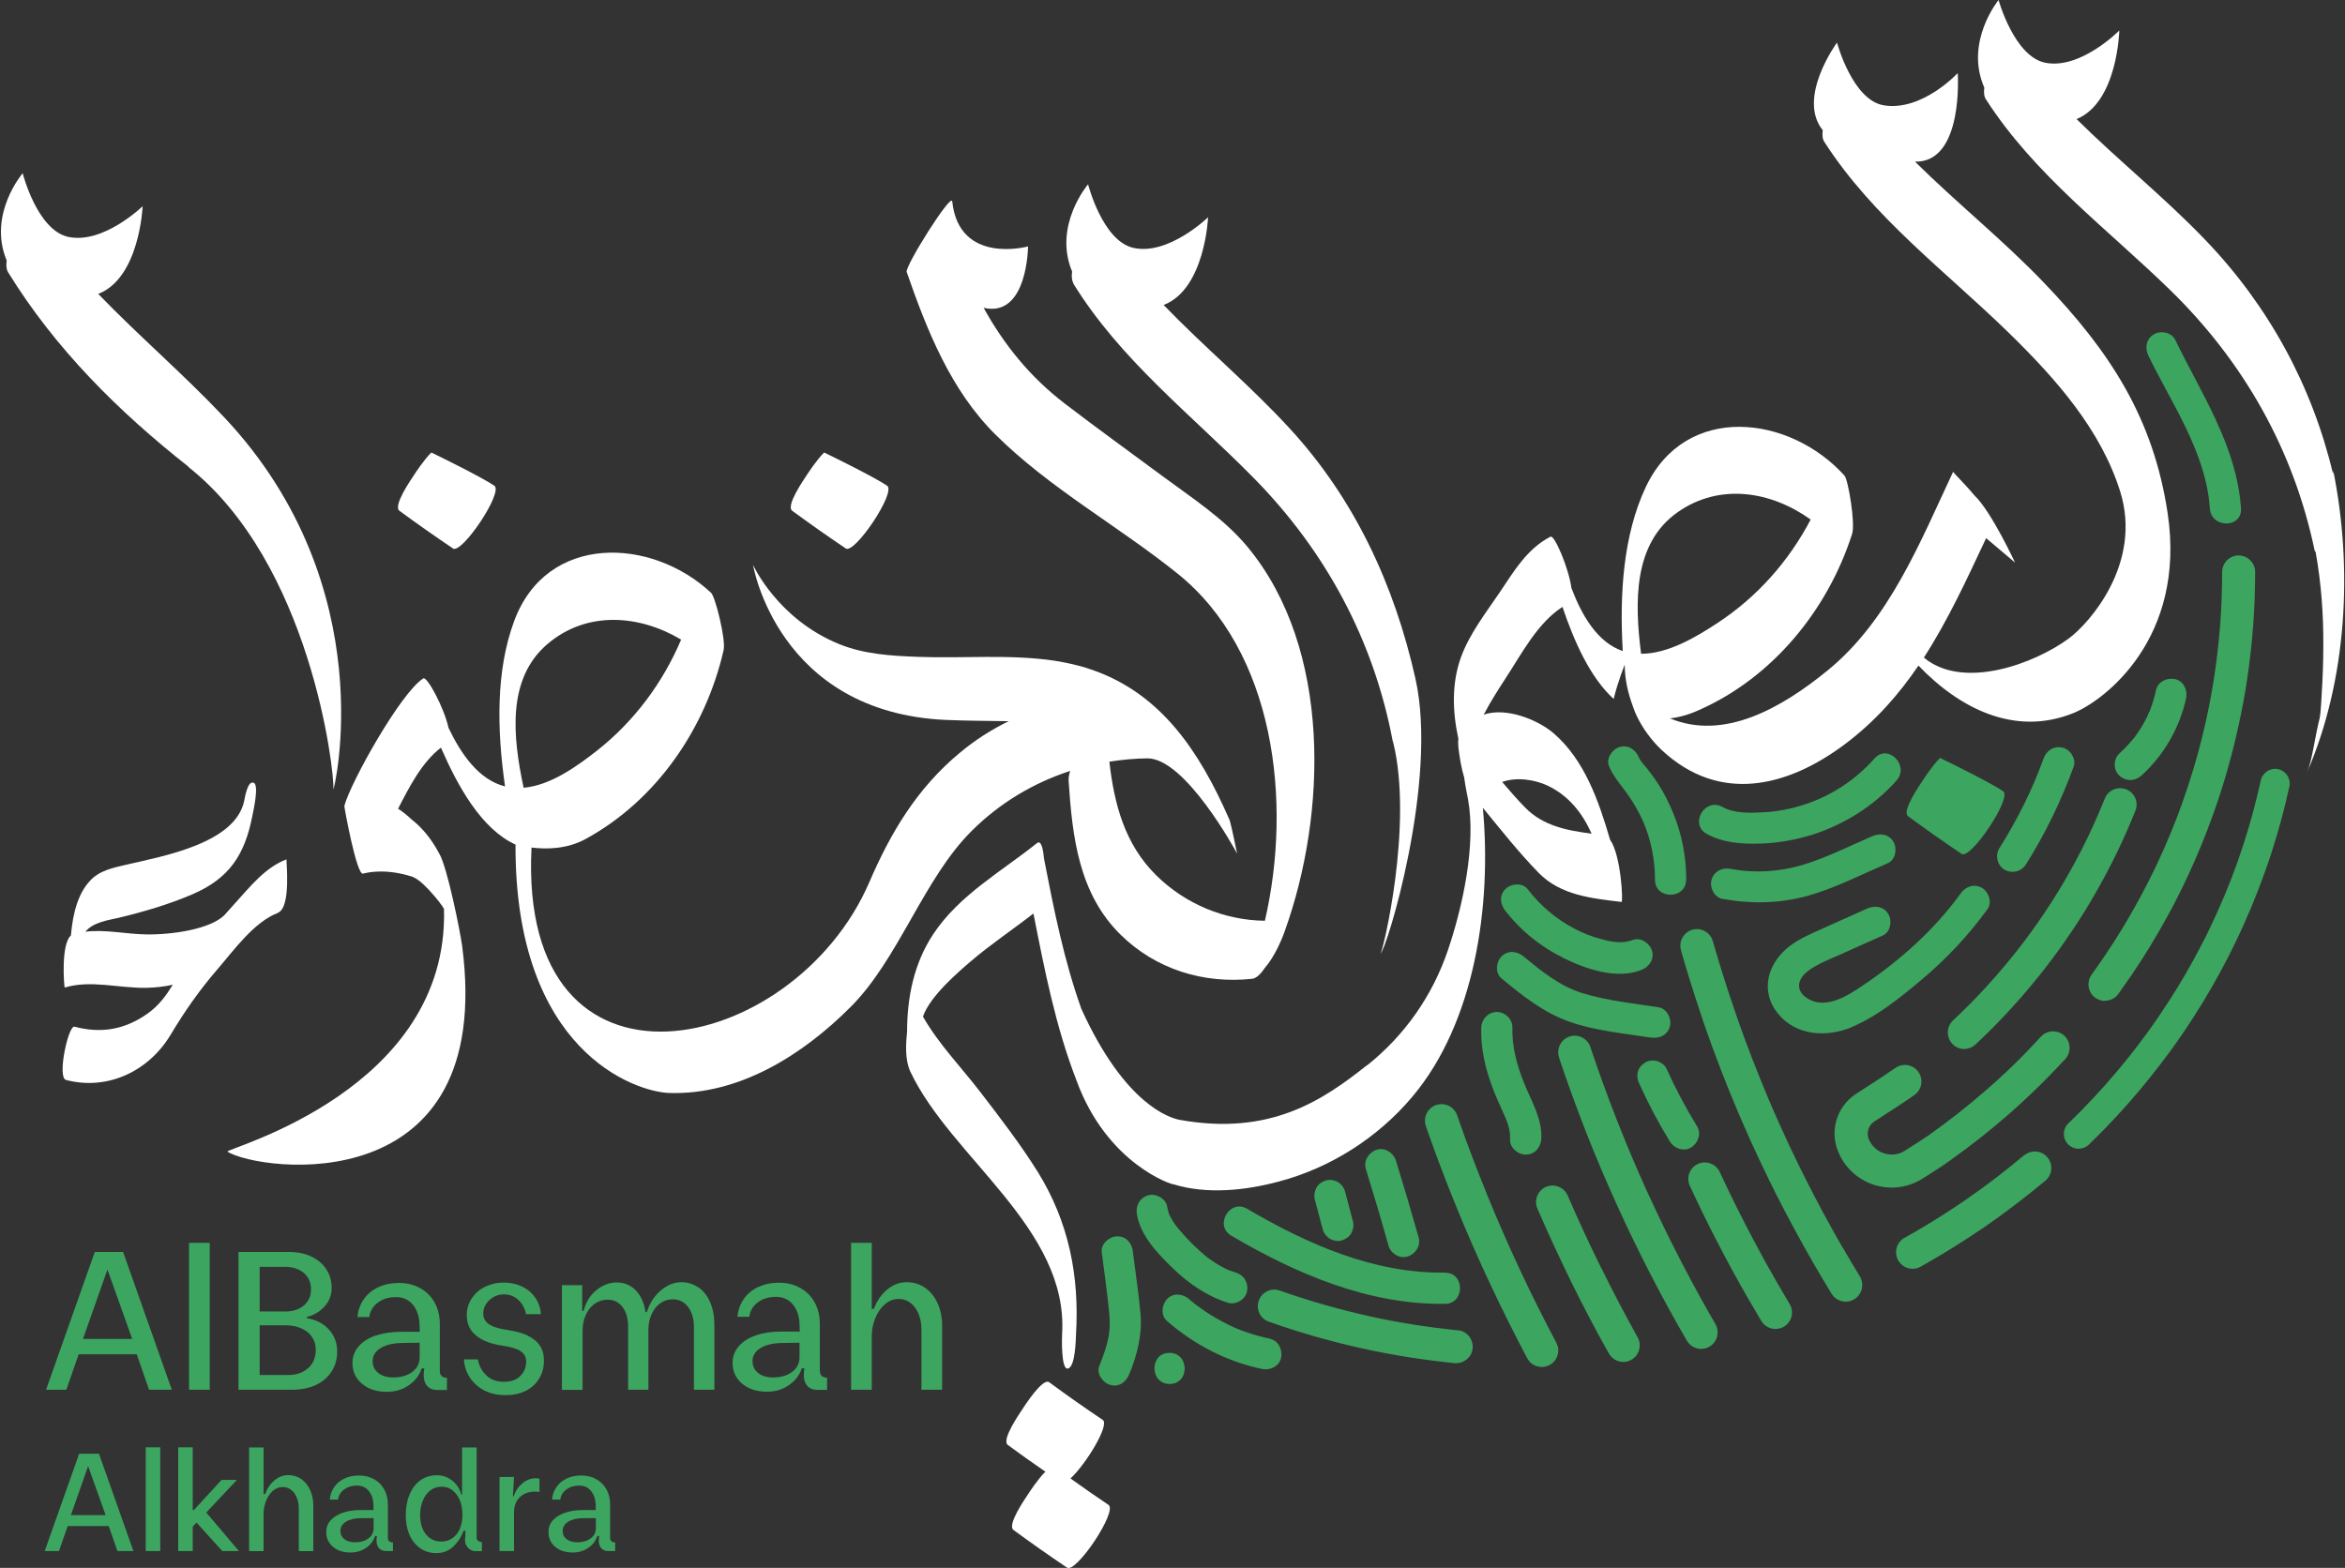 <svg width="160" height="107" viewBox="0 0 160 107" fill="none" xmlns="http://www.w3.org/2000/svg">
<rect x="0" y="0" width="160" height="107" fill="#333333" stroke="none"/>
<g clip-path="url(#clip0_84_1794)">
<path d="M146.664 48.529C146.664 48.529 146.656 48.545 146.648 48.553C146.648 48.553 146.656 48.537 146.664 48.529Z" fill="white"/>
<path d="M158.31 48.706C158.294 48.815 158.285 48.899 158.277 48.983C157.941 50.301 157.765 51.888 157.42 52.686C160.149 46.38 160.544 38.756 159.192 32.081C159.209 32.149 159.192 32.241 159.184 32.342C157.748 26.297 154.776 20.856 150.452 16.356C147.673 13.459 144.524 10.94 141.686 8.127C144.49 6.977 144.6 2.082 144.6 2.082C144.6 2.082 141.955 4.761 139.554 4.282C137.429 3.862 136.363 0 136.363 0C136.363 0 134.021 2.855 135.389 5.978C135.347 6.305 135.372 6.591 135.498 6.776C138.815 11.939 143.743 15.575 148.084 19.806C153.105 24.71 156.497 30.713 157.933 37.589C157.941 37.631 157.958 37.648 157.991 37.64C158.378 39.781 158.537 41.939 158.52 44.122C158.52 45.196 158.478 46.271 158.411 47.346C158.386 47.807 158.361 48.261 158.319 48.714L158.31 48.706Z" fill="white"/>
<path d="M73.224 19.336C76.44 24.567 81.285 28.295 85.541 32.619C90.462 37.623 93.728 43.693 95.029 50.595C95.029 50.62 95.046 50.637 95.054 50.645C96.448 56.288 94.341 64.994 94.198 65.061C94.576 64.885 98.152 53.307 96.574 46.304C95.138 39.915 92.426 34.046 87.985 29.227C85.264 26.271 82.166 23.685 79.395 20.814C82.225 19.723 82.427 14.828 82.427 14.828C82.427 14.828 79.731 17.447 77.338 16.918C75.223 16.448 74.24 12.577 74.24 12.577C74.24 12.577 71.839 15.382 73.149 18.53C73.107 18.858 73.124 19.143 73.241 19.328L73.224 19.336Z" fill="white"/>
<path d="M12.848 31.863C21.16 38.429 22.823 52.509 22.747 53.869C22.73 54.18 26.265 40.133 15.291 28.471C12.537 25.549 9.473 22.93 6.702 20.058C9.531 18.967 9.733 14.072 9.733 14.072C9.733 14.072 7.038 16.692 4.645 16.163C2.529 15.692 1.547 11.822 1.547 11.822C1.547 11.822 -0.855 14.626 0.455 17.775C0.413 18.102 0.43 18.387 0.548 18.572C3.763 23.803 8.104 28.102 12.865 31.855L12.848 31.863Z" fill="white"/>
<path d="M93.283 72.685C90.268 75.078 86.666 77.555 80.428 76.413C79.857 76.279 76.793 75.464 73.787 68.865C72.595 65.54 71.906 62.064 71.234 58.605C71.184 58.034 71.058 57.295 70.756 57.538C68.313 59.486 65.424 61.099 63.669 63.76C62.351 65.758 61.89 68.076 61.89 70.427C61.797 71.3 61.747 72.349 62.116 73.138C64.887 79.007 72.897 83.827 72.469 91.022C72.452 91.266 72.393 93.466 72.847 93.398C73.384 93.323 73.401 91.341 73.417 91.056C73.653 87.068 72.922 83.39 70.806 79.973C69.639 78.109 68.287 76.346 66.952 74.608C65.626 72.87 64.056 71.275 62.973 69.377C63.451 67.983 65.399 66.321 66.264 65.582C67.624 64.423 69.11 63.433 70.512 62.341C71.268 66.186 72.024 70.057 73.443 73.718C75.533 79.469 80.034 80.88 80.067 80.821C82.343 81.526 85.004 81.241 87.246 80.636C90.781 79.704 94.03 77.63 96.381 74.826C100.612 69.788 101.796 61.854 101.175 55.129C102.409 56.632 103.627 58.177 104.978 59.562C106.473 61.099 108.597 61.308 110.637 61.552C110.755 61.569 110.604 58.353 109.857 57.312C109.084 54.659 108.102 51.846 106.003 50.041C104.869 49.075 102.72 48.252 101.234 48.773C101.721 47.833 102.35 46.867 102.686 46.355C103.795 44.667 104.878 42.535 106.607 41.418C107.388 43.727 108.471 46.212 110.1 47.698C110.411 46.439 110.856 45.364 110.856 45.364C110.856 46.372 111.091 47.337 111.401 48.169C111.401 48.194 111.418 48.219 111.427 48.244C111.477 48.387 111.519 48.504 111.536 48.546C111.561 48.614 111.586 48.672 111.62 48.731C111.62 48.731 111.645 48.781 111.645 48.798C112.056 49.68 112.686 50.536 113.383 51.191C117.321 54.86 121.955 53.735 125.91 50.763C127.95 49.226 129.545 47.413 130.897 45.423C133.676 48.328 137.455 50.284 141.468 48.664C143.626 47.791 149.175 43.525 147.899 35.02C146.925 28.538 143.97 23.988 139.428 19.261C136.649 16.364 133.5 13.845 130.662 11.033C134.004 11.1 133.576 4.987 133.576 4.987C133.576 4.987 131.149 7.615 128.529 7.187C126.388 6.834 125.339 2.905 125.339 2.905C125.339 2.905 122.577 6.667 124.365 8.883C124.323 9.211 124.348 9.496 124.474 9.681C127.791 14.844 132.719 18.48 137.06 22.712C140.301 25.877 143.34 29.328 144.658 33.534C146.195 38.429 142.568 42.535 141.149 43.576C138.823 45.289 133.945 47.119 131.267 44.877C132.904 42.342 134.188 39.554 135.515 36.725C135.574 36.775 137.488 38.395 137.488 38.395C137.488 38.395 135.851 34.869 134.709 33.803C134.021 32.971 133.265 32.266 133.265 32.191C131.006 37.002 128.899 42.333 124.692 45.759C121.527 48.345 117.615 50.553 113.945 49.025C114.55 48.958 115.205 48.781 115.893 48.471C120.948 46.246 124.709 41.628 126.372 36.431C126.598 35.717 126.103 32.736 125.851 32.459C122.106 28.312 115.012 27.464 112.291 33.24C110.747 36.523 110.495 40.553 110.721 44.432C108.958 43.828 107.909 41.947 107.22 40.133C107.027 38.731 106.053 36.481 105.793 36.624C104.198 37.447 103.316 38.95 102.342 40.402C101.393 41.804 100.277 43.232 99.689 44.835C99.034 46.64 99.101 48.555 99.504 50.41C99.462 50.712 99.521 51.149 99.546 51.317C99.613 51.804 99.714 52.442 99.899 53.047C99.983 53.668 100.109 54.264 100.159 54.524C100.73 57.631 99.798 61.862 98.807 64.801C97.758 67.924 95.86 70.645 93.283 72.702V72.685ZM105.6 53.618C107.069 54.323 107.976 55.515 108.597 56.892C106.935 56.682 105.272 56.363 104.055 55.104C103.509 54.55 103.005 53.962 102.493 53.366C103.459 53.013 104.718 53.198 105.6 53.618ZM114.458 34.961C117.354 32.921 120.881 33.542 123.542 35.457C122.056 38.286 119.915 40.721 117.195 42.51C115.717 43.483 113.811 44.617 111.972 44.617C111.519 41.074 111.443 37.086 114.449 34.97L114.458 34.961Z" fill="white"/>
<path d="M73.014 52.627C72.939 52.862 72.897 53.097 72.914 53.315C73.165 57.119 73.611 60.998 76.465 63.794C78.867 66.153 82.116 67.152 85.424 66.799C85.718 66.774 86.028 66.464 86.322 66.027C86.91 65.347 87.397 64.289 87.657 63.55C90.537 55.549 90.873 44.289 85.138 37.346C83.526 35.39 81.31 33.971 79.295 32.476C77.078 30.831 74.836 29.218 72.645 27.539C70.227 25.684 68.481 23.476 67.112 21.007C70.118 21.704 70.143 16.817 70.143 16.817C70.143 16.817 65.433 18.11 64.971 13.744C64.904 13.132 61.73 18.178 61.864 18.564C63.25 22.552 64.87 26.633 67.918 29.655C71.587 33.307 76.323 35.91 80.353 39.151C86.969 44.474 88.186 54.692 86.305 62.837C83.552 62.803 80.907 61.711 78.909 59.755C76.734 57.623 76.02 54.86 75.693 51.98C76.549 51.846 77.422 51.762 78.296 51.754C80.873 51.754 84.282 58.017 84.408 58.252C84.383 58.135 84.013 56.296 83.887 55.943C83.887 55.926 83.879 55.918 83.871 55.91C81.822 51.225 79.194 47.354 74.576 45.734C74.274 45.624 73.955 45.524 73.627 45.44C73.09 45.297 72.519 45.179 71.931 45.087C68.85 44.634 65.743 44.944 62.645 44.827C60.832 44.76 58.968 44.651 57.272 43.962C53.04 42.249 51.378 38.547 51.378 38.547C51.378 38.547 53.048 48.639 64.585 49.134C66.012 49.193 67.431 49.193 68.825 49.218C67.632 49.797 66.507 50.519 65.466 51.393C62.561 53.811 60.773 56.816 59.312 60.209C54.157 72.156 35.349 76.212 36.265 57.841C37.281 57.967 38.683 57.95 39.95 57.261C44.803 54.617 48.154 49.697 49.371 44.373C49.539 43.643 48.8 40.721 48.523 40.461C44.443 36.641 37.297 36.389 35.081 42.384C33.821 45.784 33.905 49.814 34.459 53.668C32.646 53.215 31.445 51.426 30.606 49.68C30.303 48.303 29.145 46.145 28.884 46.296C27.356 47.253 23.939 53.349 23.494 54.995C23.477 55.062 24.334 59.73 24.762 59.621C24.762 59.621 24.787 59.621 24.804 59.612C25.064 59.545 26.324 59.243 28.154 59.839C28.297 59.898 28.448 59.99 28.599 60.108C28.649 60.141 28.7 60.183 28.75 60.234C28.817 60.284 28.884 60.343 28.943 60.41C29.439 60.872 29.942 61.502 30.177 61.837C30.194 61.862 30.203 61.879 30.22 61.904C30.261 61.972 30.295 62.03 30.295 62.056C30.614 74.356 15.61 78.311 15.518 78.588C15.518 78.588 15.518 78.588 15.518 78.596C17.734 79.965 33.847 82.114 31.529 64.532C31.42 63.693 30.513 59.1 29.951 58.219C29.464 57.303 28.834 56.506 28.078 55.918C27.793 55.649 27.482 55.398 27.163 55.188C27.944 53.668 28.775 52.039 30.085 51.023C31.252 53.693 32.856 56.581 35.173 57.639C35.123 71.753 43.343 74.516 45.668 74.591C50.471 74.734 54.786 71.971 58.027 68.731C61.327 65.439 63.015 59.957 66.314 56.691C68.212 54.801 70.504 53.433 72.998 52.618L73.014 52.627ZM37.381 43.928C40.093 41.645 43.662 41.972 46.474 43.651C45.223 46.59 43.301 49.193 40.748 51.216C39.354 52.308 37.558 53.601 35.727 53.76C34.98 50.267 34.569 46.296 37.381 43.928Z" fill="white"/>
<path d="M18.969 62.282C19.884 61.938 19.514 58.664 19.548 58.647C18.104 59.193 17.096 60.477 16.08 61.594C15.812 61.888 15.551 62.182 15.283 62.484C14.292 63.399 11.84 63.794 9.985 63.768C8.616 63.752 7.189 63.416 5.829 63.584C6.358 62.929 7.374 62.803 8.129 62.627C9.834 62.215 11.496 61.728 13.108 61.04C15.635 59.957 16.693 58.353 17.214 55.7C17.273 55.389 17.692 53.592 17.315 53.424C16.912 53.24 16.718 54.356 16.668 54.625C16.089 57.555 11.11 58.428 8.709 58.991C7.777 59.209 6.761 59.386 6.097 60.158C5.048 61.308 4.905 63.206 4.838 63.844C4.133 64.44 4.376 67.404 4.418 67.396C6.198 66.85 8.188 67.463 10.035 67.412C10.64 67.396 11.227 67.328 11.79 67.203C11.337 67.933 10.85 68.621 10.052 69.184C8.499 70.275 6.895 70.544 5.082 70.066C4.662 69.956 3.881 73.533 4.502 73.701C7.348 74.448 10.153 73.097 11.639 70.62C12.604 69.008 13.612 67.564 14.846 66.136C15.971 64.835 17.331 62.912 18.985 62.291L18.969 62.282Z" fill="white"/>
<path d="M73.04 100.896C74.064 99.964 75.743 97.235 75.239 96.9C74.005 96.068 72.788 95.22 71.587 94.33C71.15 94.011 69.916 95.925 69.748 96.186C69.564 96.471 68.304 98.268 68.766 98.612C69.606 99.234 70.462 99.838 71.327 100.434C70.823 100.93 70.244 101.82 70.135 101.988C69.95 102.273 68.69 104.07 69.152 104.414C70.353 105.296 71.57 106.152 72.805 106.983C73.417 107.395 76.272 103.129 75.634 102.701C74.761 102.113 73.904 101.517 73.048 100.904L73.04 100.896Z" fill="white"/>
<path d="M57.7 37.43C58.313 37.841 61.167 33.576 60.529 33.148C59.656 32.56 56.894 31.2 56.231 30.881C55.727 31.376 55.148 32.266 55.038 32.434C54.854 32.72 53.594 34.516 54.056 34.861C55.257 35.742 56.474 36.599 57.708 37.43H57.7Z" fill="white"/>
<path d="M30.899 37.43C31.512 37.841 34.367 33.576 33.729 33.148C32.856 32.56 30.093 31.2 29.43 30.881C28.927 31.376 28.347 32.266 28.238 32.434C28.053 32.72 26.794 34.516 27.256 34.861C28.456 35.742 29.674 36.599 30.908 37.43H30.899Z" fill="white"/>
<path d="M138.101 78.839C136.833 79.906 135.507 80.922 134.146 81.862C133.248 82.483 132.325 83.079 131.384 83.642C130.897 83.936 130.419 84.213 129.948 84.473C129.403 84.775 129.21 85.464 129.512 86.01C129.722 86.379 130.1 86.589 130.494 86.589C130.679 86.589 130.872 86.547 131.04 86.446C131.535 86.169 132.039 85.875 132.543 85.573C133.525 84.985 134.491 84.356 135.431 83.718C136.85 82.735 138.235 81.677 139.562 80.569C140.041 80.166 140.099 79.461 139.696 78.982C139.293 78.504 138.588 78.445 138.109 78.848L138.101 78.839Z" fill="#3CA560"/>
<path d="M99.471 90.787C97.472 90.586 95.474 90.275 93.526 89.847C91.436 89.385 89.345 88.789 87.321 88.075C86.734 87.865 86.087 88.176 85.886 88.764C85.676 89.351 85.986 89.998 86.574 90.199C88.681 90.947 90.865 91.568 93.047 92.046C95.079 92.492 97.17 92.819 99.252 93.029C99.294 93.029 99.328 93.029 99.361 93.029C99.932 93.029 100.428 92.592 100.478 92.013C100.537 91.392 100.083 90.838 99.471 90.779V90.787Z" fill="#3CA560"/>
<path d="M155.447 52.492C154.91 52.375 154.373 52.719 154.255 53.257C153.944 54.667 153.567 56.086 153.122 57.471C152.979 57.916 152.828 58.353 152.685 58.773C152.114 60.385 151.442 61.98 150.695 63.517C150.536 63.852 150.368 64.188 150.191 64.516C149.537 65.784 148.814 67.034 148.042 68.235C147.555 68.991 147.043 69.746 146.506 70.485C146.077 71.073 145.624 71.669 145.171 72.232C144.205 73.441 143.164 74.608 142.081 75.716C141.779 76.027 141.451 76.346 141.124 76.665C140.721 77.051 140.712 77.689 141.098 78.084C141.292 78.285 141.56 78.394 141.821 78.394C142.081 78.394 142.324 78.302 142.517 78.117C142.862 77.781 143.197 77.454 143.517 77.127C144.642 75.976 145.725 74.751 146.732 73.491C147.211 72.895 147.673 72.282 148.126 71.669C148.68 70.905 149.217 70.116 149.721 69.327C150.527 68.076 151.275 66.766 151.963 65.439C152.139 65.095 152.316 64.742 152.484 64.398C153.264 62.794 153.961 61.124 154.557 59.444C154.717 59.008 154.868 58.546 155.019 58.084C155.481 56.64 155.884 55.154 156.203 53.685C156.321 53.139 155.976 52.61 155.439 52.492H155.447Z" fill="#3CA560"/>
<path d="M143.626 68.294C143.978 68.294 144.323 68.134 144.541 67.824C144.86 67.379 145.171 66.934 145.464 66.506C146.338 65.213 147.16 63.861 147.908 62.492C148.395 61.602 148.856 60.687 149.285 59.764C149.923 58.395 150.502 56.976 151.014 55.549C151.283 54.801 151.535 54.037 151.762 53.282C152.374 51.25 152.861 49.159 153.214 47.06C153.533 45.104 153.743 43.097 153.827 41.099C153.852 40.402 153.869 39.714 153.869 39.033C153.869 38.412 153.365 37.908 152.744 37.908C152.123 37.908 151.619 38.412 151.619 39.033C151.619 39.655 151.602 40.343 151.577 41.007C151.501 42.913 151.3 44.827 150.997 46.691C150.67 48.689 150.2 50.687 149.612 52.627C149.394 53.349 149.15 54.079 148.898 54.793C148.411 56.153 147.857 57.505 147.244 58.815C146.833 59.696 146.388 60.569 145.926 61.417C145.213 62.727 144.432 64.02 143.592 65.255C143.315 65.666 143.013 66.094 142.711 66.514C142.349 67.018 142.459 67.723 142.962 68.092C143.164 68.235 143.391 68.311 143.626 68.311V68.294Z" fill="#3CA560"/>
<path d="M134.012 71.585C134.289 71.585 134.566 71.484 134.785 71.283C135.591 70.536 136.38 69.738 137.127 68.924C137.664 68.344 138.185 67.748 138.68 67.144C139.982 65.574 141.182 63.894 142.257 62.165L142.316 62.064C143.567 60.024 144.667 57.866 145.565 55.658C145.607 55.549 145.649 55.44 145.7 55.33C145.935 54.751 145.649 54.096 145.07 53.869C144.49 53.643 143.836 53.92 143.609 54.499C143.567 54.6 143.525 54.709 143.483 54.81C142.627 56.909 141.594 58.949 140.402 60.889L140.343 60.981C139.327 62.627 138.185 64.222 136.951 65.708C136.481 66.279 135.985 66.841 135.481 67.395C134.768 68.168 134.021 68.924 133.256 69.637C132.803 70.066 132.778 70.779 133.206 71.233C133.424 71.468 133.727 71.594 134.029 71.594L134.012 71.585Z" fill="#3CA560"/>
<path d="M106.263 91.837C106.263 91.837 106.246 91.778 106.238 91.753C106.229 91.719 106.213 91.694 106.196 91.66C106.196 91.66 106.196 91.66 106.196 91.652C105.323 89.998 104.475 88.31 103.694 86.631V86.614H103.685C102.913 84.96 102.174 83.273 101.486 81.585L101.427 81.434C100.764 79.797 100.125 78.134 99.555 76.497C99.529 76.421 99.504 76.346 99.479 76.27L99.42 76.111C99.219 75.523 98.572 75.212 97.984 75.414C97.397 75.615 97.086 76.262 97.288 76.85L97.338 77.001C97.363 77.085 97.397 77.16 97.422 77.244C98.01 78.915 98.656 80.611 99.336 82.282L99.395 82.433C100.1 84.154 100.856 85.884 101.645 87.563V87.58H101.654C102.451 89.293 103.316 91.014 104.206 92.701C104.214 92.718 104.231 92.735 104.24 92.752C104.256 92.777 104.273 92.802 104.29 92.827C104.298 92.844 104.307 92.853 104.315 92.861C104.34 92.886 104.357 92.92 104.382 92.945C104.382 92.945 104.399 92.962 104.407 92.97C104.441 92.995 104.466 93.029 104.5 93.054C104.5 93.054 104.5 93.054 104.508 93.054C104.701 93.205 104.945 93.289 105.197 93.289C105.339 93.289 105.474 93.264 105.617 93.205C106.162 92.987 106.439 92.391 106.28 91.845C106.28 91.845 106.28 91.837 106.28 91.828L106.263 91.837Z" fill="#3CA560"/>
<path d="M109.269 86.572L109.227 86.488C108.438 84.893 107.682 83.247 106.968 81.602C106.733 81.031 106.078 80.762 105.507 80.989C104.953 81.216 104.676 81.828 104.861 82.383C104.861 82.408 104.878 82.433 104.886 82.45C104.886 82.466 104.894 82.475 104.903 82.492C105.625 84.171 106.406 85.842 107.203 87.479L107.245 87.563C108.043 89.183 108.891 90.804 109.773 92.366C109.982 92.735 110.36 92.945 110.755 92.945C110.94 92.945 111.133 92.903 111.301 92.802C111.846 92.5 112.04 91.811 111.737 91.266C110.881 89.729 110.05 88.142 109.269 86.555V86.572Z" fill="#3CA560"/>
<path d="M114.819 86.312L114.751 86.178C114.684 86.043 114.609 85.909 114.542 85.775C113.811 84.356 113.106 82.895 112.434 81.425L112.275 81.081C111.595 79.578 110.948 78.033 110.344 76.497L110.268 76.304C109.655 74.742 109.076 73.138 108.538 71.535L108.513 71.451C108.312 70.863 107.674 70.544 107.086 70.737C106.498 70.939 106.179 71.577 106.372 72.165L106.397 72.249C106.943 73.877 107.539 75.523 108.161 77.118L108.236 77.311C108.857 78.881 109.521 80.46 110.218 81.996L110.377 82.349C111.057 83.852 111.788 85.346 112.526 86.791C112.602 86.933 112.669 87.068 112.745 87.21L112.812 87.345C113.542 88.747 114.306 90.141 115.096 91.492C115.306 91.853 115.683 92.055 116.07 92.055C116.263 92.055 116.456 92.004 116.632 91.904C117.17 91.593 117.354 90.905 117.044 90.359C116.271 89.032 115.524 87.664 114.81 86.295L114.819 86.312Z" fill="#3CA560"/>
<path d="M120.31 85.859C120.041 85.372 119.806 84.935 119.596 84.532C119 83.407 118.412 82.24 117.85 81.064C117.673 80.703 117.505 80.342 117.337 79.981C117.077 79.419 116.405 79.175 115.843 79.436C115.28 79.696 115.037 80.368 115.297 80.93C115.465 81.299 115.641 81.669 115.818 82.038C116.389 83.239 116.993 84.431 117.606 85.59C117.824 86.01 118.068 86.455 118.337 86.95C118.924 88.025 119.546 89.1 120.175 90.149C120.385 90.502 120.763 90.695 121.141 90.695C121.334 90.695 121.536 90.644 121.72 90.535C122.258 90.216 122.425 89.519 122.106 88.99C121.494 87.966 120.889 86.916 120.31 85.867V85.859Z" fill="#3CA560"/>
<path d="M125.75 85.195C125.297 84.406 124.844 83.592 124.399 82.769C123.996 82.013 123.593 81.249 123.206 80.477C122.837 79.746 122.484 79.016 122.14 78.294C121.737 77.446 121.351 76.573 120.965 75.699C120.679 75.036 120.394 74.364 120.133 73.709C119.747 72.761 119.378 71.803 119.033 70.871C118.815 70.284 118.605 69.679 118.379 69.024C118.034 68.034 117.707 67.018 117.396 66.01C117.203 65.372 117.027 64.793 116.867 64.23C116.699 63.634 116.078 63.281 115.474 63.449C114.877 63.617 114.525 64.239 114.693 64.843C114.852 65.422 115.029 66.019 115.23 66.665C115.549 67.698 115.885 68.739 116.229 69.755C116.456 70.427 116.683 71.04 116.901 71.644C117.254 72.601 117.631 73.575 118.026 74.549C118.303 75.221 118.588 75.909 118.882 76.581C119.269 77.479 119.672 78.369 120.083 79.234C120.436 79.973 120.797 80.729 121.174 81.476C121.569 82.257 121.981 83.046 122.4 83.818C122.854 84.658 123.315 85.498 123.786 86.304C124.172 86.967 124.567 87.63 124.97 88.293C125.179 88.638 125.549 88.831 125.935 88.831C126.137 88.831 126.338 88.78 126.523 88.663C127.052 88.335 127.22 87.647 126.901 87.11C126.506 86.472 126.12 85.817 125.75 85.17V85.195Z" fill="#3CA560"/>
<path d="M132.895 79.31C134.323 78.302 135.717 77.211 137.035 76.06C137.967 75.246 138.873 74.389 139.738 73.508C140.133 73.105 140.528 72.694 140.914 72.274C141.334 71.812 141.3 71.098 140.847 70.678C140.385 70.259 139.671 70.292 139.251 70.746C138.882 71.149 138.504 71.543 138.135 71.93C137.312 72.769 136.439 73.592 135.549 74.364C134.289 75.464 132.963 76.505 131.602 77.471C131.351 77.647 130.746 78.042 129.974 78.529C129.571 78.789 129.092 78.856 128.622 78.73C128.16 78.604 127.782 78.294 127.564 77.865L127.539 77.815C127.312 77.362 127.463 76.808 127.891 76.531C128.891 75.892 130.225 75.019 130.637 74.717C131.141 74.347 131.25 73.642 130.88 73.138C130.511 72.635 129.806 72.526 129.302 72.895C129.008 73.105 127.866 73.869 126.674 74.625C125.263 75.523 124.768 77.328 125.524 78.823L125.549 78.881C126.044 79.872 126.951 80.611 128.017 80.905C128.362 80.997 128.714 81.048 129.067 81.048C129.806 81.048 130.536 80.838 131.174 80.435C131.653 80.132 132.518 79.587 132.895 79.31Z" fill="#3CA560"/>
<path d="M83.854 86.69C83.854 86.69 83.845 86.69 83.837 86.681C83.77 86.648 83.703 86.623 83.635 86.589C83.358 86.455 83.09 86.304 82.829 86.127C82.704 86.043 82.586 85.959 82.468 85.875C82.452 85.867 82.359 85.791 82.334 85.775C82.3 85.749 82.267 85.716 82.233 85.691C81.99 85.489 81.763 85.279 81.537 85.069C81.1 84.65 80.68 84.196 80.294 83.718C80.269 83.684 80.243 83.659 80.235 83.642C80.193 83.583 80.151 83.525 80.109 83.466C80.025 83.34 79.95 83.214 79.874 83.079C79.832 83.004 79.799 82.928 79.765 82.861C79.765 82.861 79.765 82.861 79.765 82.844C79.706 82.677 79.664 82.508 79.63 82.324C79.538 81.778 78.833 81.417 78.321 81.577C77.733 81.77 77.473 82.299 77.573 82.886C77.825 84.347 79.001 85.565 80.034 86.564C81.108 87.597 82.343 88.453 83.778 88.906C84.307 89.074 84.962 88.697 85.08 88.151C85.206 87.571 84.895 87.026 84.324 86.849C84.173 86.799 84.022 86.74 83.862 86.69H83.854Z" fill="#3CA560"/>
<path d="M98.581 86.849C93.728 86.916 89.194 84.901 85.088 82.492C83.904 81.795 82.829 83.634 84.013 84.331C88.447 86.933 93.367 89.049 98.597 88.982C99.966 88.965 99.957 86.832 98.581 86.858V86.849Z" fill="#3CA560"/>
<path d="M95.247 79.209C95.079 78.68 94.5 78.285 93.938 78.462C93.409 78.629 93.014 79.201 93.19 79.771C93.728 81.509 94.248 83.247 94.735 85.002C94.886 85.54 95.491 85.926 96.045 85.749C96.591 85.573 96.952 85.019 96.792 84.44C96.297 82.693 95.785 80.947 95.247 79.209Z" fill="#3CA560"/>
<path d="M90.739 84.54C90.965 84.675 91.301 84.734 91.561 84.65C91.822 84.566 92.065 84.406 92.2 84.163C92.334 83.911 92.384 83.625 92.309 83.34C92.132 82.66 91.948 81.98 91.771 81.308C91.704 81.048 91.511 80.804 91.284 80.67C91.058 80.535 90.722 80.477 90.462 80.561C90.201 80.645 89.958 80.804 89.823 81.048C89.689 81.299 89.639 81.585 89.714 81.871C89.891 82.55 90.075 83.231 90.252 83.902C90.319 84.163 90.512 84.406 90.739 84.54Z" fill="#3CA560"/>
<path d="M102.124 69.066C101.528 69.066 101.083 69.562 101.066 70.141C101.024 71.518 101.334 72.887 101.813 74.171C102.057 74.826 102.35 75.456 102.636 76.094C102.879 76.631 103.064 77.16 103.03 77.74C102.997 78.311 103.551 78.797 104.105 78.797C104.71 78.797 105.13 78.302 105.163 77.723C105.239 76.321 104.466 75.128 103.971 73.869C103.492 72.66 103.156 71.426 103.19 70.116C103.207 69.545 102.678 69.058 102.115 69.058L102.124 69.066Z" fill="#3CA560"/>
<path d="M106.582 65.338C108.144 66.111 110.251 66.867 111.972 66.203C112.51 66.002 112.879 65.49 112.72 64.894C112.577 64.381 111.956 63.945 111.41 64.146C110.721 64.407 110.041 64.297 109.344 64.113C108.622 63.928 108.06 63.71 107.422 63.374C106.145 62.702 105.113 61.821 104.223 60.67C103.87 60.217 103.089 60.292 102.72 60.67C102.266 61.115 102.359 61.72 102.72 62.173C103.744 63.491 105.088 64.591 106.59 65.33L106.582 65.338Z" fill="#3CA560"/>
<path d="M112.636 70.804C113.207 70.897 113.778 70.645 113.937 70.049C114.071 69.537 113.752 68.84 113.181 68.747C111.443 68.47 109.638 68.294 107.959 67.773C106.423 67.295 105.171 66.279 103.954 65.271C103.509 64.902 102.888 64.835 102.451 65.271C102.073 65.641 101.998 66.405 102.451 66.774C103.878 67.958 105.314 69.1 107.086 69.73C108.857 70.351 110.797 70.519 112.644 70.813L112.636 70.804Z" fill="#3CA560"/>
<path d="M113.945 77.916C114.239 78.394 114.903 78.621 115.398 78.302C115.877 78 116.095 77.353 115.784 76.85C115.003 75.582 114.306 74.264 113.694 72.903C113.584 72.668 113.282 72.475 113.047 72.408C112.795 72.341 112.468 72.374 112.241 72.517C112.006 72.668 111.804 72.887 111.746 73.164C111.678 73.457 111.729 73.701 111.855 73.97C112.468 75.33 113.165 76.648 113.945 77.916Z" fill="#3CA560"/>
<path d="M115.054 60.032C115.054 58.496 114.76 56.959 114.181 55.532C113.887 54.818 113.551 54.13 113.131 53.483C112.896 53.122 112.644 52.778 112.375 52.442C112.199 52.224 111.947 51.972 111.838 51.72C111.62 51.191 111.133 50.813 110.528 50.973C110.024 51.107 109.563 51.745 109.781 52.283C110.083 53.021 110.604 53.567 111.057 54.214C111.469 54.801 111.838 55.44 112.123 56.094C112.661 57.345 112.921 58.689 112.921 60.041C112.921 61.409 115.054 61.401 115.045 60.024L115.054 60.032Z" fill="#3CA560"/>
<path d="M123.517 57.01C125.767 56.313 127.833 55.028 129.403 53.265C130.309 52.249 128.823 50.729 127.908 51.754C126.615 53.206 124.97 54.306 123.122 54.902C122.232 55.196 121.309 55.381 120.368 55.431C119.453 55.481 118.345 55.532 117.522 55.07C116.322 54.407 115.247 56.237 116.447 56.909C117.531 57.513 118.832 57.606 120.049 57.572C121.225 57.538 122.4 57.345 123.525 57.001L123.517 57.01Z" fill="#3CA560"/>
<path d="M117.539 61.342C119.462 61.703 121.435 61.661 123.324 61.14C125.213 60.611 127.01 59.679 128.807 58.907C129.336 58.68 129.461 57.908 129.193 57.455C128.874 56.909 128.269 56.842 127.74 57.068C126.162 57.748 124.592 58.554 122.938 59.041C121.359 59.503 119.697 59.604 118.076 59.293C117.514 59.184 116.934 59.461 116.775 60.049C116.632 60.569 116.96 61.241 117.531 61.35L117.539 61.342Z" fill="#3CA560"/>
<path d="M126.338 70.091C128.093 69.36 129.68 68.059 131.124 66.85C132.811 65.431 134.314 63.827 135.607 62.047C135.943 61.577 135.691 60.863 135.23 60.595C134.692 60.284 134.113 60.502 133.777 60.972C131.98 63.466 129.613 65.565 127.077 67.27C126.095 67.933 124.667 68.848 123.467 68.218C122.467 67.698 122.577 66.833 123.399 66.237C124.046 65.767 124.827 65.464 125.557 65.145C126.523 64.709 127.488 64.272 128.462 63.844C128.983 63.609 129.117 62.853 128.849 62.392C128.538 61.854 127.925 61.77 127.396 62.005C126.397 62.45 125.398 62.904 124.399 63.349C123.626 63.693 122.845 64.02 122.157 64.532C120.62 65.674 120.033 67.614 121.326 69.192C122.568 70.704 124.65 70.804 126.346 70.099L126.338 70.091Z" fill="#3CA560"/>
<path d="M136.783 59.361C137.303 59.638 137.925 59.486 138.235 58.983C139.554 56.892 140.637 54.65 141.485 52.325C141.678 51.804 141.258 51.141 140.729 51.023C140.124 50.889 139.629 51.216 139.428 51.779C139.016 52.912 138.655 53.752 138.118 54.852C137.597 55.901 137.026 56.926 136.405 57.908C136.111 58.378 136.287 59.1 136.783 59.361Z" fill="#3CA560"/>
<path d="M146.094 52.946C147.631 51.56 148.722 49.671 149.159 47.648C149.276 47.102 148.991 46.472 148.403 46.346C147.866 46.229 147.228 46.514 147.102 47.102C147.009 47.547 146.883 47.975 146.724 48.404C146.707 48.446 146.69 48.496 146.673 48.538C146.673 48.555 146.665 48.563 146.657 48.58C146.615 48.697 146.631 48.614 146.657 48.555C146.598 48.63 146.573 48.765 146.531 48.849C146.43 49.059 146.321 49.26 146.203 49.462C146.094 49.655 145.977 49.839 145.851 50.016C145.783 50.108 145.716 50.209 145.649 50.301C145.624 50.335 145.599 50.368 145.574 50.402C145.574 50.402 145.574 50.41 145.557 50.419C145.255 50.78 144.944 51.115 144.6 51.426C144.188 51.804 144.18 52.551 144.6 52.929C145.036 53.332 145.666 53.332 146.103 52.929L146.094 52.946Z" fill="#3CA560"/>
<path d="M146.967 22.812C146.438 23.114 146.329 23.744 146.581 24.265C148.202 27.606 150.527 30.898 150.779 34.709C150.872 36.07 152.996 36.061 152.903 34.693C152.618 30.453 150.217 26.91 148.42 23.198C148.168 22.678 147.438 22.535 146.967 22.812Z" fill="#3CA560"/>
<path d="M77.305 85.43C77.238 84.859 76.86 84.373 76.23 84.373C75.71 84.373 75.105 84.868 75.172 85.447C75.34 86.807 75.542 88.176 75.676 89.536C75.735 90.141 75.743 90.737 75.617 91.333C75.483 91.979 75.256 92.601 75.004 93.214C74.786 93.743 75.248 94.381 75.76 94.515C76.373 94.683 76.843 94.297 77.061 93.759C77.59 92.45 77.943 91.089 77.817 89.67C77.691 88.251 77.473 86.832 77.296 85.422L77.305 85.43Z" fill="#3CA560"/>
<path d="M86.65 91.358C86.121 91.249 85.6 91.106 85.088 90.93C84.844 90.846 84.593 90.754 84.358 90.653C84.349 90.653 84.332 90.644 84.316 90.636C84.257 90.611 84.19 90.586 84.131 90.552C83.996 90.493 83.854 90.426 83.719 90.359C83.241 90.115 82.771 89.847 82.317 89.553C82.091 89.402 81.881 89.242 81.654 89.083C81.654 89.083 81.646 89.083 81.637 89.074C81.587 89.032 81.528 88.99 81.478 88.948C81.36 88.856 81.243 88.755 81.133 88.654C80.714 88.293 80.042 88.201 79.63 88.654C79.261 89.049 79.177 89.771 79.63 90.157C81.478 91.769 83.703 92.92 86.104 93.424C86.65 93.541 87.279 93.256 87.405 92.668C87.523 92.13 87.237 91.484 86.65 91.366V91.358Z" fill="#3CA560"/>
<path d="M79.79 92.324C78.421 92.324 78.43 94.448 79.807 94.448C81.184 94.448 81.167 92.324 79.79 92.324Z" fill="#3CA560"/>
<path d="M132.366 51.728C131.863 52.224 131.283 53.114 131.174 53.282C130.99 53.567 129.73 55.364 130.192 55.708C131.393 56.59 132.61 57.446 133.844 58.277C134.457 58.689 137.312 54.424 136.674 53.995C135.801 53.408 133.038 52.047 132.375 51.728H132.366Z" fill="#3CA560"/>
<path d="M6.467 85.439L3.142 94.843H4.527L5.367 92.424H9.33L10.17 94.843H11.723L8.398 85.439H6.475H6.467ZM5.661 91.375L7.332 86.639L9.019 91.375H5.661Z" fill="#3CA560"/>
<path d="M14.31 84.817H12.898V94.842H14.31V84.817Z" fill="#3CA560"/>
<path d="M23.007 92.231C23.007 91.644 22.814 91.14 22.436 90.728C22.058 90.317 21.555 90.057 20.933 89.956V89.88C21.437 89.746 21.84 89.502 22.159 89.141C22.478 88.781 22.629 88.369 22.629 87.891C22.629 87.412 22.503 86.984 22.26 86.614C22.017 86.245 21.672 85.959 21.236 85.749C20.799 85.54 20.287 85.439 19.707 85.439H16.273V94.843H19.934C20.547 94.843 21.084 94.733 21.555 94.515C22.017 94.297 22.378 93.986 22.629 93.591C22.881 93.197 23.007 92.743 23.007 92.223V92.231ZM17.718 86.455H19.439C19.976 86.455 20.404 86.597 20.732 86.874C21.059 87.152 21.219 87.529 21.219 87.991C21.219 88.453 21.059 88.814 20.732 89.091C20.404 89.368 19.985 89.502 19.456 89.502H17.718V86.446V86.455ZM21.034 93.356C20.69 93.675 20.245 93.835 19.691 93.835H17.718V90.443H19.464C19.875 90.443 20.236 90.51 20.555 90.653C20.875 90.796 21.118 90.989 21.286 91.24C21.454 91.492 21.546 91.778 21.546 92.105C21.546 92.626 21.378 93.046 21.034 93.365V93.356Z" fill="#3CA560"/>
<path d="M25.635 91.14C25.131 91.316 24.745 91.56 24.468 91.887C24.191 92.206 24.048 92.584 24.048 93.012C24.048 93.6 24.267 94.078 24.703 94.439C25.14 94.8 25.702 94.985 26.391 94.985C26.97 94.985 27.474 94.834 27.902 94.532C28.33 94.23 28.624 93.852 28.767 93.39H28.952C28.901 93.659 28.893 93.91 28.935 94.137C28.977 94.364 29.078 94.54 29.229 94.666C29.38 94.792 29.581 94.859 29.825 94.859H30.497V94.028C30.345 94.028 30.228 93.994 30.144 93.919C30.06 93.843 30.01 93.734 30.01 93.6V90.376C30.01 89.813 29.892 89.318 29.657 88.898C29.422 88.47 29.094 88.142 28.666 87.907C28.246 87.672 27.759 87.555 27.205 87.555C26.685 87.555 26.223 87.655 25.803 87.849C25.383 88.05 25.056 88.319 24.812 88.68C24.569 89.032 24.426 89.435 24.393 89.88H25.199C25.249 89.477 25.442 89.15 25.778 88.898C26.114 88.646 26.525 88.52 27.029 88.52C27.491 88.52 27.869 88.688 28.162 89.032C28.448 89.377 28.607 89.83 28.624 90.384L28.641 90.888H27.382C26.727 90.888 26.147 90.972 25.644 91.148L25.635 91.14ZM28.633 91.652V92.626C28.633 93.037 28.465 93.373 28.129 93.625C27.793 93.877 27.365 94.003 26.827 94.003C26.408 94.003 26.063 93.902 25.811 93.701C25.56 93.499 25.425 93.23 25.425 92.894C25.425 92.525 25.602 92.231 25.963 92.005C26.324 91.778 26.802 91.669 27.407 91.652L28.633 91.635V91.652Z" fill="#3CA560"/>
<path d="M36.004 91.14C35.643 90.972 35.181 90.846 34.619 90.762C34.216 90.703 33.897 90.619 33.662 90.527C33.427 90.434 33.25 90.308 33.133 90.157C33.015 90.006 32.965 89.822 32.973 89.595C32.973 89.385 33.041 89.183 33.166 88.99C33.292 88.797 33.46 88.638 33.67 88.52C33.88 88.394 34.115 88.335 34.384 88.335C34.77 88.335 35.098 88.461 35.366 88.713C35.635 88.965 35.811 89.293 35.895 89.687H36.911C36.878 89.259 36.743 88.881 36.517 88.554C36.29 88.226 35.988 87.974 35.618 87.798C35.249 87.622 34.829 87.529 34.359 87.529C33.889 87.529 33.469 87.63 33.083 87.823C32.696 88.016 32.394 88.285 32.176 88.629C31.957 88.965 31.848 89.335 31.848 89.729C31.848 90.149 31.949 90.502 32.151 90.787C32.352 91.073 32.638 91.299 33.007 91.476C33.376 91.652 33.838 91.778 34.401 91.853C34.77 91.912 35.064 91.988 35.274 92.08C35.492 92.164 35.652 92.29 35.761 92.441C35.87 92.592 35.92 92.802 35.895 93.054C35.87 93.407 35.719 93.701 35.45 93.952C35.182 94.196 34.795 94.314 34.308 94.297C33.847 94.288 33.46 94.137 33.166 93.843C32.864 93.549 32.679 93.188 32.604 92.769H31.655C31.68 93.222 31.815 93.642 32.058 94.011C32.302 94.381 32.629 94.674 33.049 94.893C33.469 95.111 33.956 95.212 34.51 95.212C35.014 95.212 35.459 95.12 35.853 94.926C36.248 94.733 36.559 94.456 36.777 94.095C37.004 93.734 37.113 93.314 37.113 92.853C37.113 92.441 37.02 92.097 36.827 91.82C36.642 91.543 36.365 91.325 36.004 91.156V91.14Z" fill="#3CA560"/>
<path d="M47.65 87.865C47.306 87.622 46.919 87.504 46.483 87.504C46.004 87.504 45.534 87.689 45.097 88.058C44.652 88.428 44.333 88.923 44.132 89.544H44.039C43.956 88.915 43.729 88.419 43.376 88.058C43.023 87.697 42.595 87.521 42.092 87.521C41.588 87.521 41.134 87.689 40.706 88.033C40.27 88.377 39.976 88.856 39.816 89.469H39.724V87.706H38.339V94.851H39.749V90.821C39.749 90.434 39.816 90.082 39.959 89.754C40.102 89.427 40.303 89.175 40.563 88.982C40.824 88.797 41.126 88.697 41.462 88.697C41.882 88.697 42.218 88.864 42.478 89.2C42.73 89.536 42.856 89.99 42.856 90.552V94.842H44.241V90.762C44.241 90.376 44.308 90.023 44.451 89.704C44.594 89.385 44.787 89.133 45.039 88.948C45.291 88.764 45.576 88.671 45.903 88.671C46.189 88.671 46.441 88.747 46.659 88.906C46.877 89.066 47.045 89.284 47.163 89.57C47.289 89.855 47.347 90.183 47.347 90.552V94.842H48.741V90.418C48.741 89.838 48.649 89.326 48.456 88.881C48.271 88.436 48.002 88.1 47.658 87.857L47.65 87.865Z" fill="#3CA560"/>
<path d="M55.937 93.583V90.359C55.937 89.796 55.819 89.301 55.584 88.881C55.349 88.453 55.022 88.126 54.593 87.891C54.173 87.655 53.687 87.538 53.132 87.538C52.612 87.538 52.15 87.639 51.73 87.832C51.31 88.033 50.983 88.302 50.739 88.663C50.496 89.016 50.353 89.419 50.32 89.864H51.126C51.176 89.46 51.369 89.133 51.705 88.881C52.041 88.629 52.452 88.503 52.956 88.503C53.418 88.503 53.796 88.671 54.09 89.016C54.375 89.36 54.535 89.813 54.551 90.367L54.568 90.871H53.309C52.654 90.871 52.075 90.955 51.571 91.131C51.067 91.308 50.681 91.551 50.404 91.879C50.127 92.198 49.984 92.576 49.984 93.004C49.984 93.591 50.202 94.07 50.639 94.431C51.075 94.792 51.638 94.977 52.326 94.977C52.906 94.977 53.41 94.826 53.838 94.523C54.266 94.221 54.56 93.843 54.703 93.382H54.887C54.837 93.65 54.828 93.902 54.87 94.129C54.912 94.356 55.013 94.532 55.164 94.658C55.315 94.784 55.517 94.851 55.76 94.851H56.432V94.02C56.281 94.02 56.163 93.986 56.08 93.91C55.995 93.835 55.945 93.726 55.945 93.591L55.937 93.583ZM54.551 92.626C54.551 93.037 54.383 93.373 54.048 93.625C53.712 93.877 53.284 94.003 52.746 94.003C52.326 94.003 51.982 93.902 51.73 93.701C51.478 93.499 51.344 93.23 51.344 92.894C51.344 92.525 51.52 92.231 51.881 92.005C52.242 91.778 52.721 91.669 53.325 91.652L54.551 91.635V92.609V92.626Z" fill="#3CA560"/>
<path d="M63.124 87.891C62.763 87.63 62.335 87.504 61.856 87.504C61.377 87.504 60.932 87.672 60.529 88.008C60.126 88.344 59.824 88.789 59.623 89.326H59.48V84.817H58.069V94.842H59.48V91.182C59.48 90.77 59.556 90.367 59.715 89.973C59.874 89.578 60.093 89.259 60.37 89.016C60.647 88.772 60.966 88.646 61.319 88.646C61.629 88.646 61.898 88.739 62.133 88.923C62.368 89.108 62.553 89.36 62.679 89.679C62.805 89.998 62.872 90.35 62.872 90.737V94.842H64.282V90.477C64.282 89.914 64.182 89.41 63.98 88.957C63.779 88.503 63.493 88.151 63.132 87.891H63.124Z" fill="#3CA560"/>
<path d="M5.401 99.208L3.05 105.85H4.024L4.62 104.145H7.416L8.012 105.85H9.103L6.752 99.208H5.401ZM4.838 103.398L6.013 100.056L7.206 103.398H4.838Z" fill="#3CA560"/>
<path d="M10.934 98.772H9.943V105.85H10.934V98.772Z" fill="#3CA560"/>
<path d="M16.164 100.997H15.115L13.226 103.054H13.15V98.772H12.159V105.85H13.15V104.187L13.41 103.91L15.165 105.85H16.299L14.074 103.222L16.164 100.997Z" fill="#3CA560"/>
<path d="M20.564 100.946C20.304 100.762 20.01 100.669 19.666 100.669C19.321 100.669 19.011 100.787 18.725 101.03C18.44 101.265 18.23 101.576 18.087 101.962H17.986V98.78H16.996V105.858H17.986V103.281C17.986 102.987 18.045 102.701 18.154 102.424C18.263 102.147 18.423 101.92 18.616 101.744C18.817 101.568 19.036 101.484 19.288 101.484C19.506 101.484 19.699 101.551 19.867 101.677C20.035 101.803 20.161 101.988 20.253 102.214C20.346 102.441 20.388 102.693 20.388 102.961V105.858H21.378V102.777C21.378 102.382 21.311 102.021 21.168 101.702C21.026 101.383 20.824 101.131 20.572 100.946H20.564Z" fill="#3CA560"/>
<path d="M26.466 104.96V102.684C26.466 102.29 26.382 101.937 26.215 101.643C26.047 101.341 25.811 101.106 25.518 100.946C25.224 100.778 24.88 100.695 24.485 100.695C24.116 100.695 23.788 100.762 23.494 100.904C23.2 101.047 22.965 101.24 22.797 101.492C22.621 101.744 22.529 102.029 22.503 102.34H23.066C23.1 102.055 23.242 101.828 23.477 101.652C23.712 101.475 24.006 101.383 24.359 101.383C24.686 101.383 24.955 101.501 25.157 101.744C25.358 101.988 25.467 102.307 25.484 102.701V103.054H24.602C24.141 103.054 23.729 103.113 23.377 103.239C23.024 103.364 22.747 103.541 22.554 103.759C22.352 103.986 22.26 104.246 22.26 104.557C22.26 104.968 22.411 105.304 22.722 105.564C23.024 105.825 23.427 105.95 23.914 105.95C24.325 105.95 24.678 105.841 24.98 105.631C25.283 105.422 25.484 105.153 25.593 104.825H25.719C25.686 105.019 25.677 105.195 25.711 105.346C25.744 105.497 25.811 105.631 25.921 105.715C26.03 105.808 26.172 105.85 26.34 105.85H26.811V105.262C26.701 105.262 26.626 105.237 26.559 105.186C26.5 105.136 26.466 105.06 26.466 104.96ZM25.492 104.28C25.492 104.574 25.375 104.809 25.14 104.985C24.905 105.161 24.594 105.254 24.225 105.254C23.931 105.254 23.687 105.186 23.503 105.044C23.318 104.901 23.226 104.716 23.226 104.481C23.226 104.221 23.351 104.011 23.603 103.851C23.855 103.692 24.2 103.608 24.628 103.608H25.492V104.288V104.28Z" fill="#3CA560"/>
<path d="M32.52 104.909V98.78H31.529V102.004H31.471C31.412 101.744 31.294 101.509 31.126 101.307C30.958 101.106 30.757 100.946 30.53 100.837C30.303 100.728 30.06 100.678 29.816 100.678C29.38 100.678 29.002 100.795 28.683 101.022C28.364 101.257 28.112 101.576 27.944 101.996C27.768 102.407 27.684 102.886 27.684 103.415C27.684 103.91 27.768 104.347 27.936 104.741C28.104 105.128 28.347 105.43 28.666 105.657C28.985 105.883 29.355 105.992 29.783 105.992C30.211 105.992 30.597 105.85 30.908 105.564C31.219 105.279 31.454 104.926 31.613 104.506L31.638 104.464H31.764L31.747 104.901C31.714 105.052 31.714 105.195 31.764 105.346C31.815 105.489 31.899 105.615 32.016 105.707C32.134 105.799 32.268 105.858 32.419 105.858H32.881V105.237C32.772 105.237 32.679 105.203 32.612 105.144C32.545 105.086 32.512 105.01 32.512 104.918L32.52 104.909ZM31.387 104.313C31.269 104.59 31.101 104.809 30.874 104.968C30.648 105.128 30.396 105.203 30.102 105.203C29.808 105.203 29.565 105.128 29.346 104.977C29.128 104.825 28.96 104.616 28.843 104.347C28.725 104.078 28.666 103.768 28.666 103.406C28.666 103.045 28.725 102.701 28.851 102.407C28.968 102.113 29.145 101.878 29.363 101.71C29.581 101.543 29.842 101.459 30.136 101.459C30.429 101.459 30.673 101.543 30.883 101.71C31.093 101.878 31.261 102.105 31.378 102.391C31.496 102.676 31.554 103.012 31.554 103.381C31.554 103.726 31.496 104.045 31.378 104.322L31.387 104.313Z" fill="#3CA560"/>
<path d="M36.181 100.93C35.971 100.997 35.778 101.106 35.601 101.265C35.349 101.475 35.165 101.761 35.047 102.113H34.997L35.072 100.795H34.082V105.85H35.072V103.197C35.072 102.852 35.156 102.575 35.316 102.349C35.475 102.122 35.694 101.971 35.954 101.878C36.223 101.794 36.508 101.769 36.81 101.82V100.913C36.609 100.862 36.399 100.871 36.181 100.938V100.93Z" fill="#3CA560"/>
<path d="M41.63 104.96V102.684C41.63 102.29 41.546 101.937 41.378 101.643C41.21 101.341 40.975 101.106 40.681 100.946C40.387 100.778 40.043 100.695 39.648 100.695C39.279 100.695 38.951 100.762 38.658 100.904C38.364 101.047 38.129 101.24 37.961 101.492C37.784 101.744 37.692 102.029 37.667 102.34H38.229C38.263 102.055 38.406 101.828 38.641 101.652C38.876 101.475 39.17 101.383 39.522 101.383C39.85 101.383 40.118 101.501 40.32 101.744C40.522 101.988 40.631 102.307 40.647 102.701V103.054H39.766C39.304 103.054 38.893 103.113 38.54 103.239C38.187 103.364 37.91 103.541 37.717 103.759C37.516 103.986 37.423 104.246 37.423 104.557C37.423 104.968 37.575 105.304 37.885 105.564C38.187 105.825 38.59 105.95 39.077 105.95C39.489 105.95 39.841 105.841 40.144 105.631C40.446 105.422 40.647 105.153 40.757 104.825H40.883C40.849 105.019 40.84 105.195 40.874 105.346C40.908 105.497 40.975 105.631 41.084 105.715C41.193 105.808 41.336 105.85 41.504 105.85H41.974V105.262C41.865 105.262 41.789 105.237 41.722 105.186C41.663 105.136 41.63 105.06 41.63 104.96ZM40.656 104.28C40.656 104.574 40.538 104.809 40.303 104.985C40.068 105.161 39.757 105.254 39.388 105.254C39.094 105.254 38.851 105.186 38.666 105.044C38.481 104.901 38.389 104.716 38.389 104.481C38.389 104.221 38.515 104.011 38.767 103.851C39.019 103.692 39.363 103.608 39.791 103.608H40.656V104.288V104.28Z" fill="#3CA560"/>
</g>
<defs>
<clipPath id="clip0_84_1794">
<rect width="159.895" height="107" fill="white" transform="translate(0.052)"/>
</clipPath>
</defs>
</svg>
